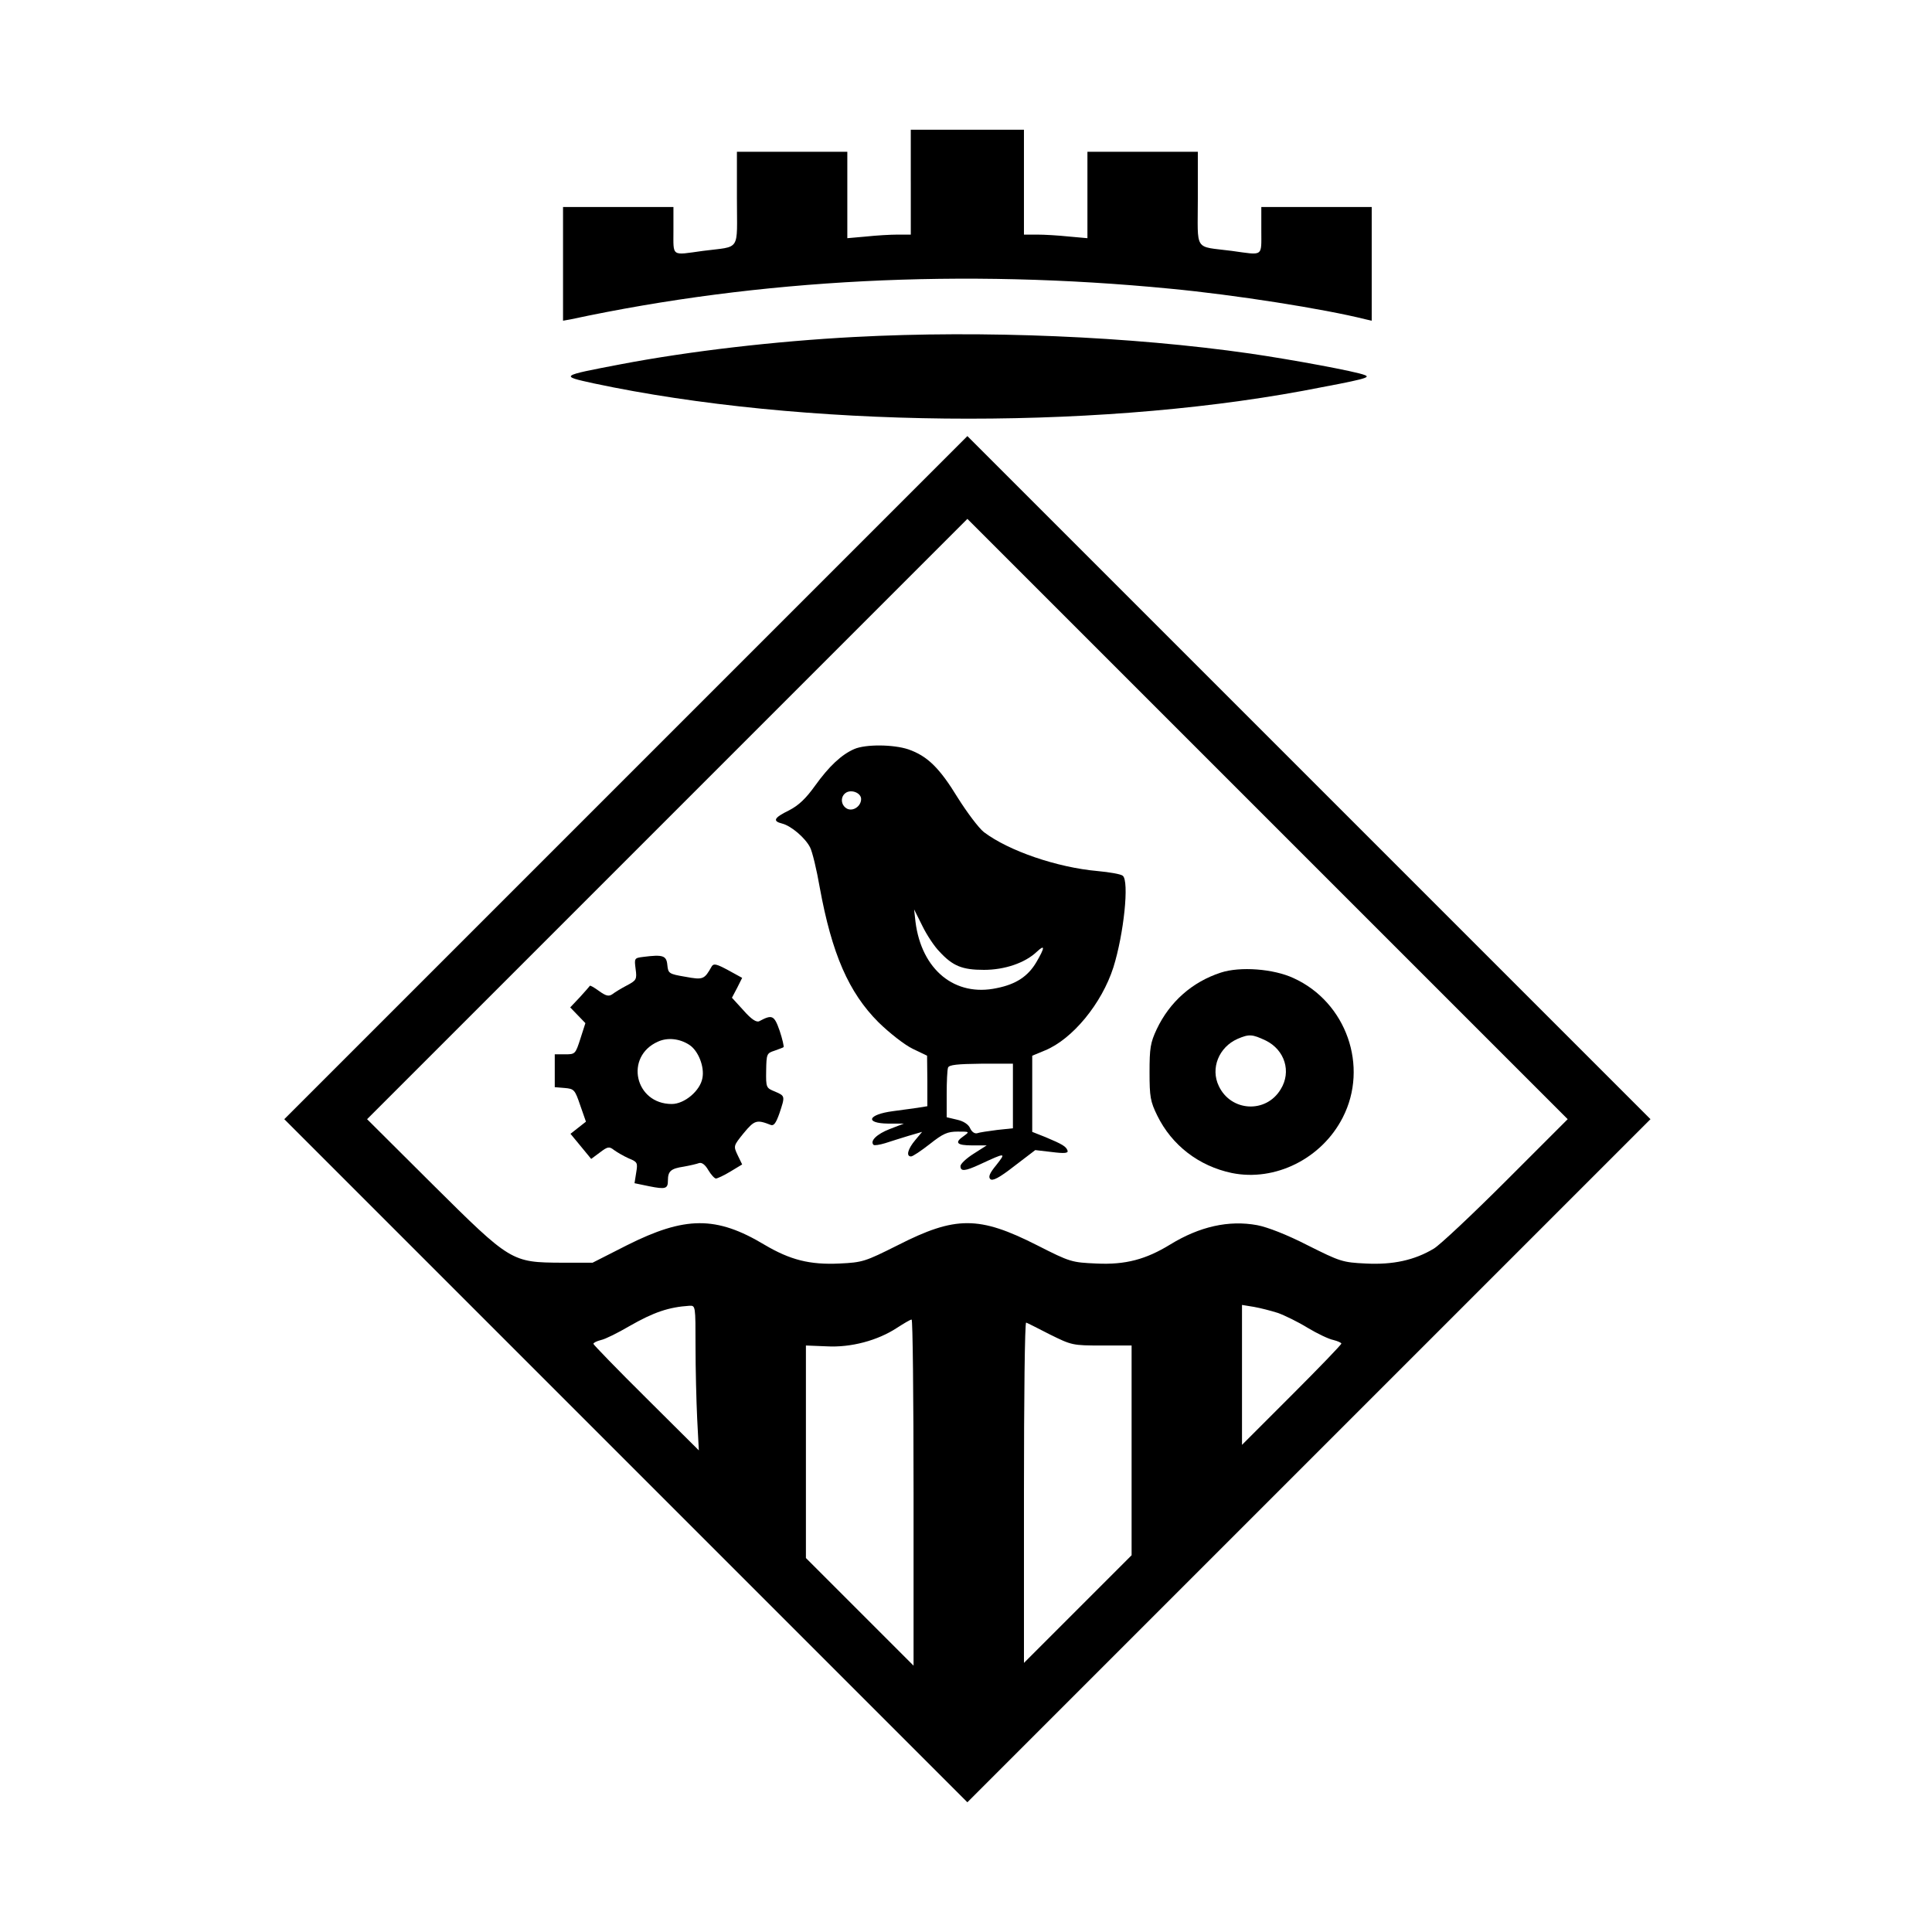<?xml version="1.0" standalone="no"?>
<!DOCTYPE svg PUBLIC "-//W3C//DTD SVG 20010904//EN"
 "http://www.w3.org/TR/2001/REC-SVG-20010904/DTD/svg10.dtd">
<svg version="1.0" xmlns="http://www.w3.org/2000/svg"
 width="700pt" height="700pt" viewBox="0 0 700 700"
 preserveAspectRatio="xMidYMid meet">
<g transform="translate(0,700) scale(0.1,-0.1)"
fill="#000000" stroke="none">
<path d="M3300 6340 l0 -190 -47 0 c-27 0 -78 -3 -115 -7 l-68 -6 0 157 0 156
-200 0 -200 0 0 -170 c0 -195 16 -171 -123 -189 -116 -16 -107 -23 -107 74 l0
85 -200 0 -200 0 0 -206 0 -206 28 5 c685 147 1422 184 2172 111 232 -22 557
-73 708 -111 l22 -5 0 206 0 206 -200 0 -200 0 0 -85 c0 -97 9 -90 -107 -74
-139 18 -123 -6 -123 189 l0 170 -200 0 -200 0 0 -156 0 -157 -67 6 c-38 4
-89 7 -115 7 l-48 0 0 190 0 190 -205 0 -205 0 0 -190z"/>
<path d="M3095 5779 c-284 -15 -596 -51 -847 -99 -220 -42 -220 -42 -97 -69
752 -160 1790 -171 2570 -27 223 42 247 48 224 57 -31 13 -264 56 -415 78
-432 62 -967 85 -1435 60z"/>
<path d="M2267 4182 l-1237 -1237 1238 -1238 1237 -1237 1238 1238 1237 1237
-1238 1238 -1237 1237 -1238 -1238z m3190 -1460 c-122 -122 -240 -233 -262
-246 -70 -42 -148 -59 -246 -54 -85 4 -93 7 -211 66 -76 39 -146 66 -183 73
-103 19 -209 -5 -315 -70 -88 -54 -162 -74 -267 -69 -90 4 -95 5 -215 66 -211
107 -296 107 -506 0 -118 -59 -126 -62 -211 -66 -107 -5 -178 13 -271 68 -175
105 -288 104 -499 -2 l-124 -63 -111 0 c-183 1 -185 2 -469 284 l-237 236
1087 1087 1088 1088 1087 -1087 1088 -1088 -223 -223z m-2937 -599 c0 -82 3
-200 6 -263 l6 -115 -191 190 c-105 104 -191 193 -191 196 0 4 12 10 28 14 15
3 61 26 102 50 89 51 143 69 218 74 22 1 22 0 22 -146z m2110 120 c25 -9 74
-33 108 -54 35 -21 77 -41 93 -44 16 -4 29 -10 29 -13 0 -4 -81 -88 -180 -187
l-180 -180 0 253 0 254 43 -7 c23 -4 62 -14 87 -22z m-1320 -650 l0 -628 -195
195 -195 195 0 385 0 385 75 -3 c88 -5 185 21 255 67 25 16 48 30 53 30 4 1 7
-281 7 -626z m494 572 c79 -39 82 -40 188 -40 l108 0 0 -380 0 -380 -195 -195
-195 -195 0 618 c0 340 3 617 8 615 4 -1 43 -21 86 -43z"/>
<path d="M3095 4286 c-46 -20 -91 -62 -142 -133 -33 -46 -59 -71 -94 -89 -55
-27 -61 -39 -25 -48 32 -8 83 -51 101 -86 8 -15 24 -81 35 -145 44 -241 105
-381 213 -489 41 -40 95 -82 124 -96 l52 -25 1 -92 0 -91 -37 -6 c-21 -3 -60
-8 -88 -12 -91 -12 -103 -44 -17 -45 l57 0 -52 -20 c-46 -18 -72 -43 -58 -57
3 -3 22 0 42 6 21 7 60 19 86 27 l48 14 -25 -30 c-27 -32 -34 -59 -15 -59 6 0
36 20 68 45 48 38 64 45 101 45 43 0 44 0 22 -16 -35 -24 -26 -34 31 -34 l52
0 -47 -30 c-27 -17 -48 -37 -48 -45 0 -20 16 -19 70 6 95 44 96 44 60 -2 -24
-29 -30 -43 -22 -51 8 -8 32 4 87 47 l76 58 60 -7 c47 -6 60 -4 57 5 -5 15
-18 23 -80 49 l-48 19 0 138 0 138 46 19 c100 41 206 170 248 301 38 121 58
313 34 332 -7 6 -48 13 -91 17 -147 13 -322 73 -412 141 -19 15 -61 71 -95
125 -66 108 -110 151 -179 175 -54 18 -155 19 -196 1z m25 -181 c0 -26 -29
-46 -51 -35 -24 13 -25 46 -2 59 21 11 53 -3 53 -24z m284 -553 c48 -52 82
-66 161 -66 75 0 149 25 192 66 30 28 29 15 -2 -38 -30 -51 -73 -80 -143 -94
-152 -33 -273 66 -295 240 l-5 45 30 -60 c16 -33 44 -75 62 -93z m266 -523 l0
-117 -57 -6 c-32 -4 -65 -9 -73 -12 -9 -2 -19 5 -25 18 -6 14 -24 26 -47 31
l-38 9 0 83 c0 46 2 89 5 97 4 10 34 13 120 14 l115 0 0 -117z"/>
<path d="M2331 3533 c-33 -4 -33 -5 -28 -44 5 -37 3 -41 -31 -59 -21 -11 -44
-25 -53 -32 -13 -9 -23 -7 -48 11 -18 13 -33 22 -34 19 -1 -2 -17 -20 -36 -41
l-35 -37 27 -28 28 -29 -18 -56 c-18 -56 -19 -57 -55 -57 l-38 0 0 -59 0 -60
36 -3 c34 -3 37 -6 56 -62 l21 -60 -28 -22 -28 -22 38 -46 37 -45 31 23 c29
22 34 23 52 9 11 -8 35 -22 53 -30 32 -13 33 -16 27 -52 l-6 -38 53 -11 c60
-12 68 -9 68 21 0 34 11 43 57 50 23 4 48 10 56 13 10 3 22 -6 33 -25 10 -17
23 -31 28 -31 5 0 29 11 52 25 l43 26 -16 33 c-16 34 -16 34 22 81 39 47 47
49 98 29 11 -4 19 8 31 42 21 63 21 63 -16 79 -32 13 -33 14 -32 76 1 60 2 63
30 72 16 6 31 11 33 13 2 2 -4 29 -14 59 -20 57 -27 60 -74 35 -10 -5 -28 6
-57 39 l-42 46 19 36 18 36 -51 28 c-41 22 -52 25 -59 14 -27 -48 -31 -50 -96
-38 -59 10 -62 12 -65 42 -3 35 -16 39 -87 30z m167 -319 c32 -21 55 -79 47
-120 -8 -46 -65 -94 -111 -94 -134 0 -172 172 -50 226 35 16 79 11 114 -12z"/>
<path d="M4423 3476 c-104 -34 -185 -106 -232 -205 -23 -49 -26 -69 -26 -156
0 -89 3 -106 28 -157 53 -108 151 -183 270 -208 157 -32 326 52 402 201 95
185 13 418 -178 505 -73 34 -194 43 -264 20z m163 -246 c69 -34 94 -113 54
-177 -53 -88 -180 -81 -224 12 -31 64 0 141 68 171 42 18 53 17 102 -6z"/>
</g>
</svg>
